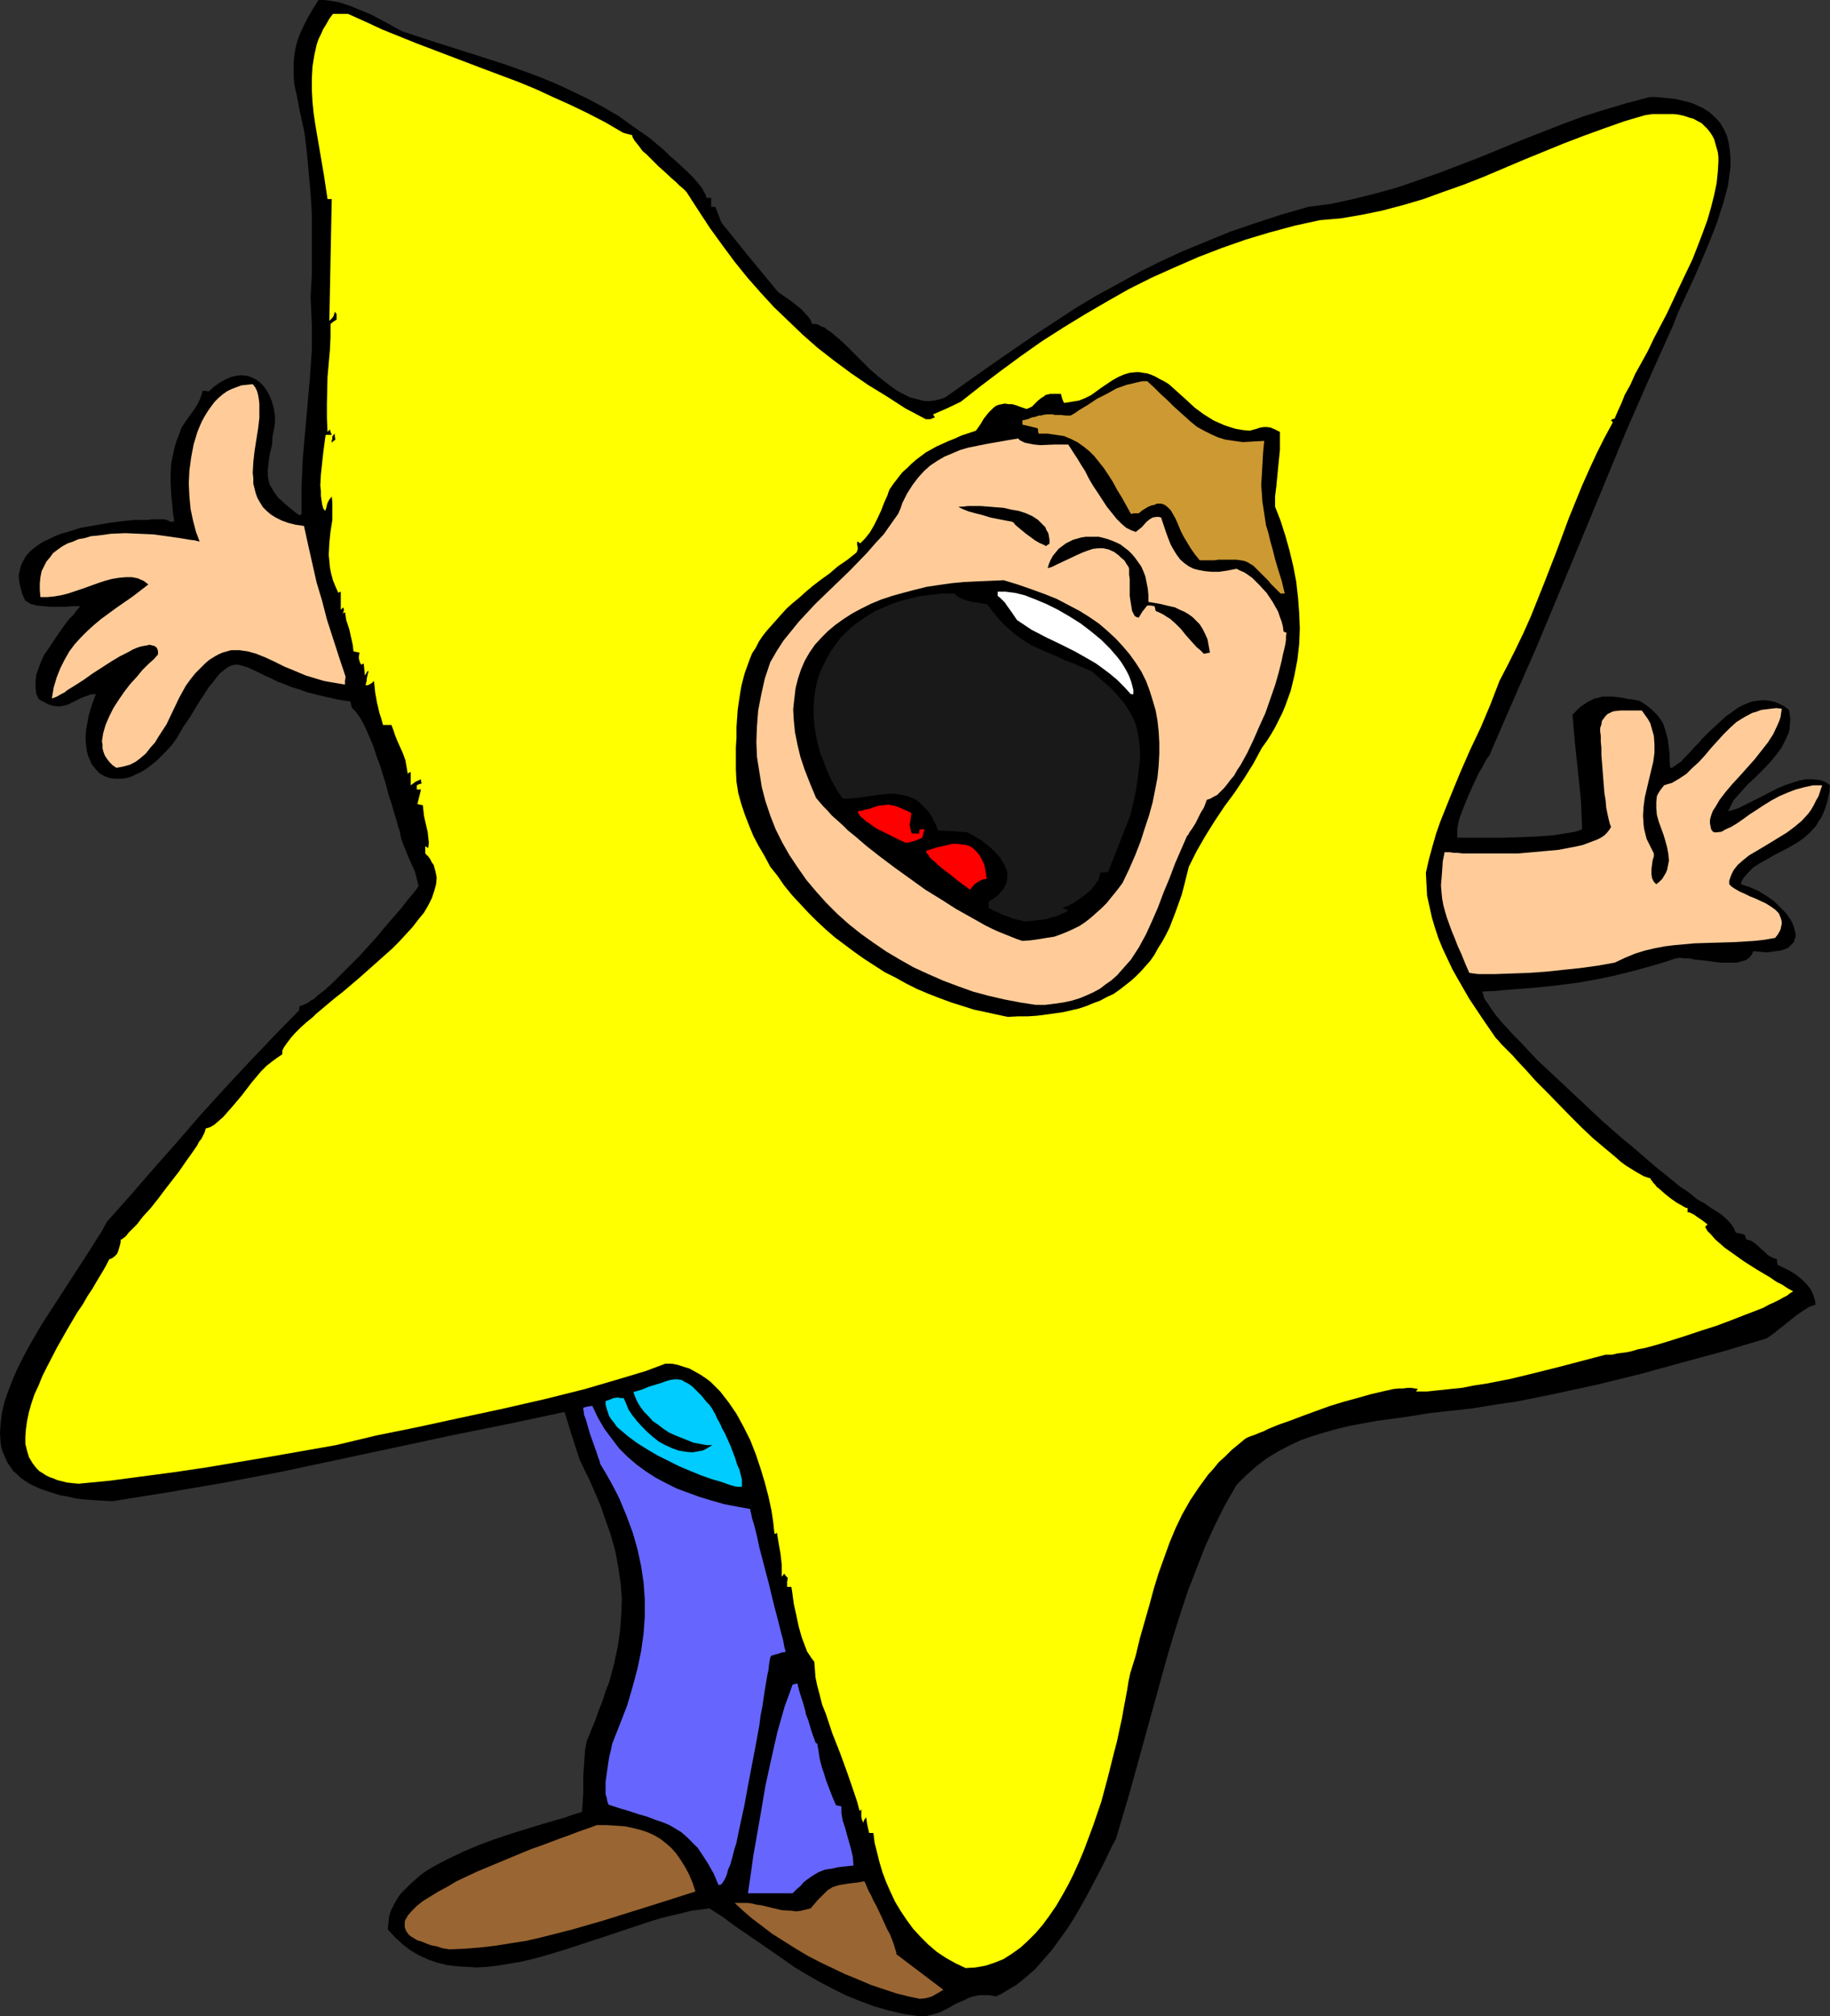 <?xml version="1.0" encoding="UTF-8" standalone="no"?>
<svg
   version="1.0"
   width="129.724mm"
   height="142.927mm"
   id="svg20"
   sodipodi:docname="Actor - Child 1.wmf"
   xmlns:inkscape="http://www.inkscape.org/namespaces/inkscape"
   xmlns:sodipodi="http://sodipodi.sourceforge.net/DTD/sodipodi-0.dtd"
   xmlns="http://www.w3.org/2000/svg"
   xmlns:svg="http://www.w3.org/2000/svg">
  <rect width="100%" height="100%" fill="#333333" stroke="none"/>
  <sodipodi:namedview
     id="namedview20"
     pagecolor="#ffffff"
     bordercolor="#000000"
     borderopacity="0.25"
     inkscape:showpageshadow="2"
     inkscape:pageopacity="0.0"
     inkscape:pagecheckerboard="0"
     inkscape:deskcolor="#d1d1d1"
     inkscape:document-units="mm" />
  <defs
     id="defs1">
    <pattern
       id="WMFhbasepattern"
       patternUnits="userSpaceOnUse"
       width="6"
       height="6"
       x="0"
       y="0" />
  </defs>
  <path
     style="fill:#000000;fill-opacity:1;fill-rule:evenodd;stroke:none"
     d="m 246.44,540.195 -4.363,-0.646 -4.202,-0.97 -3.878,-1.131 -3.878,-1.454 -3.555,-1.454 -3.555,-1.777 -3.394,-1.777 -3.394,-1.939 -3.232,-1.939 -3.232,-2.262 -6.302,-4.363 -6.626,-4.525 -3.232,-2.424 -3.555,-2.262 -2.424,0.323 -2.424,0.323 -2.586,0.646 -2.747,0.646 -2.586,0.646 -2.747,0.808 -5.818,1.939 -5.818,1.939 -11.797,3.878 -5.979,1.777 -3.07,0.808 -2.909,0.646 -2.909,0.485 -2.909,0.485 -2.747,0.323 -2.909,0.162 -2.586,-0.162 -2.747,-0.162 -2.586,-0.323 -2.586,-0.646 -2.424,-0.808 -2.424,-1.131 -2.262,-1.293 -2.101,-1.616 -2.101,-1.939 -1.939,-2.101 0.162,-1.777 0.162,-1.616 0.485,-1.616 0.808,-1.616 0.808,-1.454 0.97,-1.454 1.293,-1.293 1.293,-1.293 1.454,-1.293 1.454,-1.293 1.616,-1.131 1.939,-1.131 1.778,-0.97 1.939,-0.97 4.04,-1.939 4.202,-1.777 4.363,-1.616 4.363,-1.454 4.202,-1.293 4.202,-1.293 3.878,-1.131 1.778,-0.485 1.778,-0.646 1.454,-0.485 1.616,-0.485 0.162,-2.585 0.162,-2.424 v -2.424 -2.262 l 0.323,-4.525 0.162,-2.424 0.485,-2.424 1.131,-2.747 1.131,-2.747 0.97,-2.747 0.97,-2.424 0.808,-2.585 0.97,-2.424 1.293,-4.848 0.485,-2.262 0.485,-2.262 0.646,-4.363 0.323,-4.363 0.162,-4.201 -0.323,-4.201 -0.646,-4.363 -0.808,-4.363 -0.646,-2.262 -0.646,-2.262 -0.808,-2.262 -0.808,-2.262 -0.808,-2.424 -0.97,-2.424 -1.131,-2.585 -1.131,-2.585 -1.293,-2.585 -1.293,-2.747 -2.101,-6.464 -1.939,-6.302 -15.19,3.232 -15.19,3.07 -30.219,6.464 -15.19,3.232 -15.19,2.909 -15.029,2.585 -15.19,2.424 -2.747,-0.162 -2.586,-0.162 -2.424,-0.162 -2.262,-0.323 -2.101,-0.485 -1.939,-0.323 -1.939,-0.646 -1.616,-0.485 -1.778,-0.646 L 9.211,398.157 7.918,397.511 6.626,396.703 5.494,395.895 4.525,394.926 3.555,394.118 2.909,393.148 2.101,392.017 1.616,391.047 1.131,389.916 0.646,388.785 0.323,387.654 0.162,386.523 0,383.937 l 0.162,-2.585 0.323,-2.747 0.646,-2.747 0.97,-2.909 1.131,-2.909 1.293,-3.07 1.454,-2.909 1.616,-3.07 3.555,-6.14 3.878,-5.979 3.878,-5.979 1.778,-2.747 1.778,-2.747 1.778,-2.747 1.616,-2.585 1.454,-2.262 1.293,-2.424 6.464,-7.272 6.302,-7.272 6.302,-7.11 6.141,-7.11 6.464,-7.11 6.464,-6.948 6.626,-6.948 6.787,-6.948 v -0.485 l 0.162,-0.646 0.646,-0.162 0.646,-0.323 0.808,-0.323 0.808,-0.646 0.97,-0.485 0.808,-0.808 2.101,-1.616 2.101,-1.939 2.262,-2.262 2.424,-2.424 2.424,-2.424 4.686,-5.171 2.262,-2.747 2.101,-2.424 2.101,-2.424 1.778,-2.262 1.616,-1.939 0.646,-0.808 0.646,-0.97 -0.485,-1.939 -0.485,-1.939 -1.616,-3.555 -1.454,-3.555 -0.646,-1.777 -0.323,-1.777 -0.485,-1.454 -0.485,-1.777 -0.646,-2.101 -0.646,-2.262 -0.808,-2.424 -0.646,-2.585 -1.616,-5.171 -0.97,-2.585 -0.808,-2.585 -0.97,-2.262 -0.97,-2.262 -0.97,-1.939 -0.97,-1.616 -0.97,-1.293 -0.485,-0.485 -0.485,-0.485 -0.162,-0.808 -0.162,-0.808 -3.232,-0.485 -2.909,-0.646 -2.747,-0.646 -2.586,-0.646 -2.262,-0.808 -2.101,-0.646 -1.939,-0.808 -1.778,-0.646 -1.616,-0.808 -1.454,-0.646 -1.293,-0.646 -1.293,-0.646 -1.131,-0.485 -0.97,-0.485 -0.97,-0.323 -1.778,-0.485 h -0.808 l -0.808,0.162 -0.808,0.323 -0.808,0.485 -0.808,0.646 -0.808,0.646 -0.97,1.131 -0.808,1.131 -1.131,1.293 -1.131,1.777 -1.293,1.939 -1.293,2.101 -1.454,2.424 -1.778,2.585 -1.778,3.07 -1.293,1.777 -1.454,1.616 -1.454,1.454 -1.293,1.293 -1.454,1.131 -1.293,0.97 -1.293,0.808 -1.454,0.646 -1.293,0.646 -1.131,0.323 -1.293,0.162 h -1.131 -0.97 l -1.131,-0.162 -0.97,-0.323 -0.97,-0.485 -0.808,-0.485 -0.808,-0.808 -0.646,-0.808 -0.646,-0.808 -0.485,-1.131 -0.485,-1.131 -0.323,-1.293 -0.162,-1.293 -0.162,-1.454 v -1.454 l 0.162,-1.616 0.323,-1.777 0.323,-1.777 0.485,-1.777 0.646,-1.939 0.808,-2.101 h -1.131 l -0.97,0.323 -1.778,0.646 -1.616,0.808 -1.616,0.808 -0.808,0.323 -0.808,0.162 -0.808,0.162 h -0.97 l -1.131,-0.162 -0.97,-0.323 -1.293,-0.646 -1.454,-0.808 -0.323,-0.808 -0.323,-0.646 -0.162,-1.616 v -1.616 l 0.162,-1.777 0.646,-1.777 0.646,-1.777 0.808,-1.777 1.131,-1.616 2.262,-3.393 2.262,-3.232 1.131,-1.454 1.131,-1.131 0.97,-1.293 0.808,-0.97 h -1.939 l -1.939,0.162 h -4.04 l -1.939,-0.162 -1.778,-0.162 -1.778,-0.485 -0.646,-0.485 -0.646,-0.323 -0.808,-1.777 -0.485,-1.777 -0.323,-1.616 -0.162,-1.616 0.323,-1.454 0.323,-1.293 0.646,-1.293 0.646,-1.131 0.97,-1.131 1.131,-0.97 1.293,-0.97 1.293,-0.808 1.454,-0.646 1.616,-0.808 1.616,-0.646 1.778,-0.485 3.555,-1.131 3.717,-0.646 3.717,-0.646 3.717,-0.485 3.394,-0.323 h 1.616 1.616 l 1.293,-0.162 h 1.293 2.101 l 0.485,0.162 0.485,0.162 0.485,0.323 h 0.485 l 0.646,-0.162 -0.323,-1.939 -0.162,-1.777 -0.162,-1.616 -0.162,-1.616 -0.162,-3.07 v -2.909 l 0.162,-2.747 0.646,-2.909 0.323,-1.454 0.485,-1.616 0.646,-1.616 0.646,-1.777 1.616,-2.424 1.778,-2.424 0.808,-1.293 0.646,-1.293 0.485,-1.293 0.323,-1.131 h 0.808 l 0.808,0.162 1.454,-1.293 1.616,-1.131 1.454,-0.808 1.454,-0.646 1.454,-0.323 1.293,-0.162 1.454,0.162 1.131,0.323 1.293,0.646 0.97,0.646 1.131,1.131 0.808,1.131 0.808,1.454 0.646,1.616 0.485,1.777 0.323,2.101 v 1.454 l -0.162,1.454 -0.485,2.424 -0.162,2.424 -0.485,1.939 -0.323,1.777 -0.162,1.616 -0.162,1.454 v 1.293 l 0.162,1.131 0.323,1.293 0.646,1.131 0.808,1.293 0.97,1.293 0.808,0.646 0.646,0.646 0.97,0.808 0.97,0.808 0.97,0.808 1.131,0.808 h 0.323 l 0.323,-0.323 v -3.717 -3.555 l 0.323,-7.433 0.646,-7.433 0.646,-7.272 0.646,-7.272 0.485,-7.11 v -3.555 -3.555 l -0.162,-3.555 -0.162,-3.555 0.323,-5.656 v -5.656 -5.494 -5.656 l -0.323,-5.494 -0.485,-5.332 -0.485,-5.332 -0.646,-5.332 -0.323,-1.616 -0.323,-1.454 -0.646,-2.909 -0.485,-2.585 -0.485,-2.424 -0.485,-2.101 -0.162,-2.101 v -1.939 -1.939 l 0.162,-1.777 0.323,-1.939 0.485,-1.939 0.646,-1.777 0.97,-2.101 L 82.416,4.848 83.709,2.585 85.325,0 h 1.454 l 1.454,0.162 2.747,0.485 2.909,0.97 2.747,1.131 2.747,1.131 2.747,1.454 5.656,3.07 9.373,3.07 9.211,2.909 9.05,2.909 4.525,1.616 4.363,1.616 4.363,1.777 4.202,1.939 4.363,2.101 4.202,2.262 4.202,2.424 4.04,2.909 4.202,2.909 4.04,3.393 0.485,0.485 0.485,0.485 0.646,0.646 0.808,0.646 1.778,1.616 1.939,1.777 1.778,1.777 1.616,1.939 0.646,0.808 0.485,0.97 0.485,0.808 0.162,0.808 h 1.293 v 2.424 h 0.485 0.646 l 1.616,4.201 7.434,9.211 7.595,9.211 0.323,0.323 0.485,0.323 0.485,0.323 0.646,0.485 1.454,0.97 1.454,1.131 1.616,1.293 1.131,1.293 0.646,0.646 0.485,0.646 0.323,0.646 0.162,0.646 h 0.808 l 0.808,0.162 0.808,0.485 0.97,0.323 0.808,0.646 0.97,0.646 1.939,1.616 1.939,1.777 2.101,2.101 4.363,4.363 2.262,1.939 2.424,1.939 2.424,1.777 1.131,0.646 1.293,0.646 1.293,0.646 1.293,0.323 1.293,0.323 1.293,0.323 h 1.293 l 1.454,-0.162 1.293,-0.323 1.454,-0.485 6.141,-4.363 5.979,-4.201 5.818,-4.04 5.656,-3.878 5.656,-3.717 5.656,-3.717 5.656,-3.393 5.656,-3.07 5.818,-3.232 5.818,-2.909 5.979,-2.747 6.302,-2.585 6.302,-2.585 6.626,-2.262 6.949,-2.262 7.272,-2.101 6.141,-0.808 5.979,-1.293 5.818,-1.454 5.818,-1.616 5.656,-1.939 5.494,-1.939 10.989,-4.201 10.989,-4.525 11.15,-4.363 5.656,-2.101 5.656,-1.777 5.979,-1.777 6.141,-1.616 h 1.778 l 1.778,0.162 1.616,0.162 1.616,0.162 2.747,0.646 1.293,0.323 1.293,0.485 0.97,0.485 1.131,0.485 1.778,1.131 1.616,1.454 1.293,1.454 0.97,1.616 0.808,1.777 0.485,1.939 0.323,2.101 0.162,2.101 v 2.262 l -0.323,2.262 -0.323,2.585 -0.646,2.424 -0.646,2.424 -0.808,2.424 -0.808,2.585 -1.939,5.009 -2.101,5.009 -2.101,4.848 -2.101,4.525 -0.97,2.101 -0.97,2.101 -0.808,1.939 -0.646,1.777 -6.464,14.381 -6.302,14.382 -11.958,28.925 -12.12,29.086 -6.302,14.382 -6.302,14.543 -0.646,0.808 -0.646,1.131 -0.646,1.293 -0.808,1.293 -1.454,3.07 -1.454,3.232 -1.293,3.232 -0.646,1.616 -0.485,1.454 -0.323,1.454 -0.162,1.293 v 1.131 0.97 h 1.778 10.342 l 4.525,-0.162 4.525,-0.162 4.525,-0.323 1.939,-0.323 2.101,-0.323 1.939,-0.323 1.778,-0.646 -0.162,-3.878 -0.162,-3.878 -0.808,-7.918 -0.808,-7.595 -0.323,-3.717 -0.323,-3.717 1.131,-1.131 0.97,-0.97 0.97,-0.646 0.97,-0.646 0.97,-0.485 0.97,-0.485 0.97,-0.162 0.97,-0.323 h 0.97 0.97 1.131 l 1.131,0.162 1.293,0.162 1.454,0.323 1.454,0.162 1.616,0.323 1.293,0.808 1.131,0.808 0.97,0.808 0.808,0.808 0.808,0.808 0.646,0.97 0.646,0.97 0.323,0.97 0.323,0.97 0.323,1.131 0.323,1.293 0.162,1.293 0.162,1.293 0.162,1.616 v 1.616 l 0.162,1.777 h 0.485 l 0.485,-0.323 0.485,-0.323 0.646,-0.485 0.808,-0.485 0.646,-0.808 1.616,-1.616 1.616,-1.777 0.97,-0.97 0.808,-0.97 2.101,-2.101 2.101,-1.939 2.101,-1.939 2.262,-1.616 1.131,-0.808 1.293,-0.646 1.131,-0.485 1.293,-0.485 1.131,-0.162 1.293,-0.162 h 1.131 l 1.293,0.162 1.293,0.323 1.131,0.485 1.293,0.646 1.293,0.97 0.162,1.131 0.162,0.97 v 1.131 l -0.162,0.97 v 0.97 l -0.323,1.131 -0.808,1.777 -0.97,1.939 -1.293,1.777 -1.454,1.777 -1.454,1.616 -3.232,3.232 -1.616,1.454 -1.454,1.616 -1.293,1.454 -1.131,1.293 -0.808,1.616 -0.646,1.293 1.293,-0.323 1.454,-0.485 1.616,-0.808 1.616,-0.808 3.555,-1.777 3.717,-1.939 1.939,-0.808 1.939,-0.646 1.939,-0.646 1.778,-0.323 h 1.778 l 1.616,0.162 0.808,0.162 0.808,0.323 0.808,0.485 0.646,0.485 -0.162,1.616 -0.323,1.616 -0.323,1.454 -0.485,1.454 -0.485,1.293 -0.646,1.293 -0.646,0.97 -0.646,1.131 -1.616,1.777 -1.778,1.616 -1.939,1.293 -1.939,1.131 -4.04,2.101 -1.939,1.131 -1.778,0.97 -1.778,1.131 -1.293,1.293 -1.293,1.454 -0.485,0.808 -0.323,0.97 2.424,0.808 2.262,0.97 2.101,1.293 2.101,1.454 1.616,1.616 1.616,1.616 1.131,1.616 0.485,0.808 0.323,0.808 0.323,0.97 0.162,0.646 0.162,0.808 v 0.646 l -0.323,0.808 -0.162,0.646 -0.485,0.485 -0.485,0.485 -0.646,0.646 -0.97,0.323 -0.97,0.323 -1.131,0.162 -1.293,0.162 -1.454,0.162 -1.616,-0.162 -1.778,-0.162 -0.485,0.97 -0.646,0.808 -0.97,0.646 -1.131,0.323 -1.293,0.323 h -1.454 -1.454 -1.616 l -3.394,-0.485 -3.232,-0.323 -1.454,-0.323 h -1.293 l -1.293,-0.162 -1.131,0.162 -3.394,1.131 -3.394,0.97 -3.394,0.97 -3.232,0.808 -3.232,0.808 -3.07,0.646 -6.141,1.131 -6.302,0.808 -6.302,0.646 -6.464,0.485 -3.394,0.323 -3.394,0.162 v 0.323 l 0.162,0.485 0.323,1.131 0.808,1.131 0.97,1.454 1.131,1.616 1.454,1.777 1.616,1.777 1.778,1.939 2.101,2.101 2.101,2.262 2.101,2.262 2.424,2.262 5.01,4.686 5.171,4.848 5.171,4.848 5.171,4.525 2.586,2.101 2.424,2.101 2.424,2.101 2.101,1.777 2.262,1.777 1.939,1.616 1.778,1.454 1.778,1.131 1.454,1.131 1.131,0.97 1.131,0.646 0.646,0.323 0.97,0.646 1.131,0.808 1.293,0.808 1.293,0.808 1.293,1.131 1.131,1.131 0.97,1.293 0.323,0.808 0.323,0.646 1.131,0.162 1.131,0.323 0.323,0.646 0.162,0.646 0.646,0.162 0.646,0.162 0.97,0.646 0.97,0.808 0.808,0.808 0.97,0.808 0.808,0.808 1.131,0.646 1.293,0.485 v 0.646 l 0.162,0.808 3.232,1.616 1.616,0.97 1.616,1.293 1.293,1.293 0.646,0.808 0.485,0.646 0.485,0.97 0.323,0.808 0.323,1.131 0.162,1.131 -1.778,0.646 -1.778,1.131 -1.616,1.131 -3.232,2.585 -1.454,1.131 -1.616,1.293 -1.616,1.131 -11.312,3.393 -11.312,3.07 -11.15,3.07 -11.15,2.747 -11.15,2.424 -5.494,1.131 -5.656,1.131 -5.656,0.808 -5.818,0.97 -5.818,0.646 -5.818,0.646 -7.11,1.131 -7.272,0.97 -6.949,1.293 -3.394,0.808 -3.394,0.97 -3.232,0.97 -3.232,1.131 -3.07,1.454 -3.07,1.616 -2.909,1.777 -2.747,2.101 -2.747,2.424 -2.586,2.585 -3.07,5.332 -2.747,5.494 -2.586,5.656 -2.262,5.817 -2.262,5.817 -1.939,5.817 -1.939,6.14 -1.778,5.979 -3.394,12.281 -3.394,12.281 -3.394,12.281 -1.778,5.979 -1.778,5.979 -1.454,2.747 -1.293,2.747 -1.454,2.909 -1.616,3.07 -1.616,3.07 -1.778,3.232 -1.778,3.07 -1.939,3.07 -2.101,2.909 -2.101,2.909 -2.262,2.585 -2.262,2.585 -2.424,2.101 -2.586,2.101 -2.747,1.616 -1.293,0.808 -1.454,0.646 -1.616,-0.323 h -1.454 -1.454 l -1.454,0.323 -1.131,0.323 -1.293,0.646 -2.262,0.97 -1.131,0.646 -1.131,0.646 -2.262,1.131 -1.131,0.323 -1.293,0.323 -1.293,0.323 z"
     id="path1" />
  <path
     style="fill:#996532;fill-opacity:1;fill-rule:evenodd;stroke:none"
     d="m 246.44,535.509 -3.07,-0.646 -3.232,-0.808 -3.394,-1.131 -3.394,-1.131 -3.394,-1.454 -3.555,-1.454 -3.394,-1.616 -3.394,-1.616 -3.394,-1.777 -3.232,-1.939 -3.07,-1.939 -3.07,-1.939 -2.747,-2.101 -2.586,-1.939 -2.424,-2.101 -2.262,-2.101 h 1.131 1.131 1.131 l 1.293,0.162 1.293,0.323 1.293,0.162 2.586,0.646 2.747,0.646 2.586,0.162 1.293,0.162 1.293,-0.162 1.293,-0.323 1.293,-0.323 0.97,-1.131 0.808,-0.97 0.97,-0.97 0.646,-0.646 0.646,-0.646 0.485,-0.485 1.293,-0.808 1.454,-0.485 0.808,-0.162 0.97,-0.162 0.97,-0.162 1.293,-0.162 1.454,-0.162 1.616,-0.323 0.323,0.646 0.323,0.808 0.485,1.131 0.646,1.131 0.646,1.454 0.808,1.454 1.454,3.07 1.454,3.232 0.808,1.454 0.485,1.293 0.485,1.293 0.323,1.131 0.323,0.97 v 0.485 l 12.605,9.534 -1.616,0.97 -1.454,0.808 -1.616,0.485 z"
     id="path2" />
  <path
     style="fill:#ffff00;fill-opacity:1;fill-rule:evenodd;stroke:none"
     d="m 258.721,527.268 -2.747,-1.293 -2.586,-1.454 -2.424,-1.616 -2.262,-1.939 -2.101,-2.101 -1.939,-2.101 -1.778,-2.424 -1.616,-2.424 -1.454,-2.424 -1.293,-2.747 -1.131,-2.585 -0.97,-2.585 -0.808,-2.747 -0.646,-2.585 -0.646,-2.585 -0.323,-2.585 h -1.131 l -0.485,-2.101 -0.323,-2.101 -0.485,0.646 -0.323,0.808 -0.162,-0.485 -0.162,-0.323 -0.162,-0.808 v -0.808 -0.485 -0.646 l -0.323,0.323 h -0.162 l -0.646,-2.424 -0.808,-2.424 -1.778,-5.171 -1.939,-5.332 -2.101,-5.332 -1.778,-5.332 -0.97,-2.424 -0.646,-2.585 -0.646,-2.424 -0.485,-2.262 -0.162,-2.262 -0.162,-1.939 -0.646,-0.808 -0.646,-0.97 -0.646,-0.97 -0.485,-1.293 -0.485,-1.293 -0.485,-1.293 -0.808,-2.909 -0.646,-3.07 -0.646,-2.909 -0.323,-2.424 -0.162,-1.131 -0.162,-0.97 h -1.131 v -1.293 l 0.162,-1.131 -0.485,-0.485 -0.485,-0.646 -0.323,0.485 -0.323,0.323 v -1.616 -1.616 l -0.323,-2.909 -0.485,-2.747 -0.485,-2.909 -0.323,0.323 h -0.323 l -0.162,-1.454 -0.162,-1.616 -0.485,-3.232 -0.808,-3.717 -0.97,-3.717 -1.131,-3.717 -1.293,-3.878 -1.454,-3.717 -1.778,-3.555 -1.939,-3.555 -2.101,-3.07 -1.131,-1.454 -1.131,-1.454 -1.293,-1.293 -1.293,-1.293 -1.293,-0.97 -1.454,-0.97 -1.454,-0.808 -1.454,-0.808 -1.616,-0.485 -1.454,-0.485 -1.616,-0.323 h -1.778 l -5.171,1.939 -5.333,1.616 -5.494,1.616 -5.494,1.616 -10.989,2.747 -11.312,2.585 -11.312,2.424 -11.15,2.424 -11.15,2.262 -10.827,2.585 -17.453,3.07 -17.291,2.909 -8.726,1.293 -8.565,1.131 -8.565,1.131 -8.403,0.808 -1.616,-0.162 -1.454,-0.162 -1.293,-0.323 -1.293,-0.323 -1.131,-0.485 -0.97,-0.323 -0.97,-0.485 -0.97,-0.646 -0.808,-0.485 -0.646,-0.646 -0.646,-0.808 -0.485,-0.646 -0.97,-1.616 -0.485,-1.616 -0.485,-1.939 v -1.939 l 0.162,-2.101 0.323,-2.262 0.485,-2.262 0.646,-2.262 0.808,-2.424 1.131,-2.424 0.97,-2.424 1.293,-2.585 2.586,-5.009 2.747,-4.848 2.747,-4.686 1.454,-2.101 1.293,-2.262 1.293,-1.939 1.131,-1.939 0.97,-1.616 0.97,-1.616 0.808,-1.454 0.646,-1.293 0.808,-0.323 0.646,-0.485 0.646,-0.646 0.323,-0.808 0.485,-1.616 0.162,-0.808 v -0.646 h 0.323 l 0.323,-0.323 0.485,-0.323 0.485,-0.485 0.485,-0.646 0.646,-0.646 0.808,-0.808 0.808,-0.808 1.616,-2.101 1.939,-2.101 1.939,-2.424 1.939,-2.585 3.878,-5.009 1.778,-2.585 1.616,-2.262 1.454,-2.101 0.485,-0.97 0.646,-0.808 0.485,-0.97 0.323,-0.646 0.162,-0.485 0.162,-0.646 1.131,-0.323 1.131,-0.646 1.131,-0.97 1.293,-1.131 1.131,-1.293 1.293,-1.454 2.586,-3.07 2.586,-3.393 2.586,-3.07 1.454,-1.454 1.454,-1.131 1.293,-0.97 1.454,-0.97 v -0.97 l 0.485,-0.97 0.808,-1.131 0.97,-1.293 1.131,-1.293 1.454,-1.454 1.616,-1.454 1.778,-1.454 0.808,-0.808 0.97,-0.808 2.101,-1.777 1.939,-1.616 2.262,-1.777 4.363,-3.717 4.363,-3.878 4.363,-3.878 1.939,-1.939 1.778,-1.939 1.778,-1.939 1.616,-2.101 1.454,-1.777 1.131,-1.939 0.97,-1.939 0.646,-1.939 0.485,-1.777 0.162,-1.777 -0.323,-1.616 -0.485,-1.777 -0.485,-0.646 -0.485,-0.97 -0.485,-0.646 -0.808,-0.808 v -1.939 l 0.808,0.485 0.162,-1.454 -0.162,-1.454 -0.162,-1.454 -0.646,-2.747 -0.323,-1.454 -0.162,-1.454 -0.162,-1.454 -0.808,-0.162 -0.646,-0.162 0.485,-1.939 0.485,-1.939 h -1.131 v -1.131 l 0.646,-0.323 0.646,-0.162 -0.162,-0.646 v -0.485 l -1.454,0.646 -1.293,0.97 V 206.835 l -0.485,0.162 -0.323,0.323 -0.323,-1.939 -0.323,-1.777 -0.646,-1.777 -1.454,-3.232 -0.646,-1.616 -0.485,-1.454 -0.485,-1.293 h -2.262 l -0.485,-1.777 -0.485,-1.454 -0.323,-1.454 -0.323,-1.293 -0.485,-2.747 -0.162,-1.616 -0.162,-1.454 -0.485,0.485 -0.485,0.323 -0.646,0.323 h -0.646 l 0.323,-1.293 v -0.485 l 0.162,-0.646 0.162,-0.808 0.162,-0.323 -0.162,-0.323 -0.323,0.485 -0.485,0.808 -0.162,-1.616 -0.162,-1.616 -0.323,0.162 -0.323,0.162 -0.323,-0.485 -0.162,-0.485 -0.162,-0.646 v -0.646 l 0.162,-0.97 -1.616,-0.323 -0.162,-1.616 -0.323,-1.454 -0.646,-2.909 -0.808,-2.424 -0.162,-1.131 -0.162,-0.97 -0.646,0.323 0.162,-0.323 0.162,-0.323 v -0.485 l -0.162,-0.485 -0.323,0.323 -0.323,0.323 v -2.424 -2.424 l -0.485,0.162 -0.162,0.162 -0.808,-1.777 -0.646,-1.616 -0.485,-1.777 -0.323,-1.616 -0.162,-1.777 -0.162,-1.616 0.162,-3.232 0.323,-3.07 0.485,-3.07 v -3.232 -1.454 l -0.162,-1.616 -0.323,0.485 -0.323,0.323 -0.323,0.646 -0.162,0.323 -0.162,0.485 -0.162,0.808 -0.323,0.808 -0.485,-0.646 -0.323,-1.131 -0.162,-1.131 -0.162,-1.131 v -1.293 l -0.162,-1.454 0.162,-2.909 0.323,-3.07 0.323,-2.909 0.162,-1.293 0.162,-1.131 0.162,-1.293 0.162,-0.97 h 1.616 l -0.323,-0.808 -0.162,-0.646 -0.323,0.323 -0.323,0.323 -0.162,-3.717 v -3.717 l 0.162,-7.272 0.323,-3.717 0.323,-3.555 0.162,-3.555 v -3.393 l 0.808,-0.646 0.808,-0.485 v -1.293 -0.162 l -0.162,-0.323 -0.323,-0.323 -0.162,0.646 -0.162,0.485 -0.323,0.485 -0.323,0.323 -0.485,0.485 0.323,-16.321 0.323,-16.321 h -1.131 l -0.485,-3.232 -0.485,-3.232 -1.131,-6.625 -1.131,-6.625 -0.485,-3.232 -0.323,-3.232 -0.162,-3.07 v -3.07 l 0.162,-3.07 0.485,-3.07 0.646,-2.909 0.485,-1.454 0.646,-1.293 0.646,-1.454 0.808,-1.293 0.808,-1.454 0.97,-1.293 h 4.04 l 4.686,2.101 4.525,2.101 9.211,3.717 18.261,6.948 9.05,3.393 4.686,1.939 4.525,2.101 4.686,2.101 4.686,2.262 4.686,2.424 4.686,2.747 1.131,0.323 1.293,0.323 0.162,0.646 0.485,0.808 0.646,0.808 0.646,0.808 0.808,1.131 1.131,0.97 2.101,2.101 1.131,1.131 1.293,1.131 2.262,2.101 1.131,0.97 0.97,0.97 0.97,0.808 0.808,0.808 3.232,5.009 3.07,4.686 3.394,4.686 3.232,4.363 3.394,4.201 3.555,4.04 3.555,3.878 3.878,3.717 3.878,3.717 4.04,3.555 4.363,3.393 4.363,3.232 4.686,3.232 5.01,3.07 5.01,3.232 5.494,2.909 h 0.646 0.485 l 0.485,-0.162 0.323,-0.162 0.485,-0.162 -0.485,-0.808 3.717,-1.616 3.717,-1.777 5.333,-4.201 5.333,-4.04 5.494,-4.04 5.494,-3.878 5.818,-3.717 5.818,-3.555 5.818,-3.393 5.979,-3.393 6.141,-3.07 6.141,-2.747 6.302,-2.747 6.302,-2.424 6.464,-2.262 6.464,-1.939 6.626,-1.777 6.626,-1.454 5.656,-0.485 5.656,-0.97 5.494,-1.131 5.494,-1.454 5.494,-1.616 5.333,-1.939 5.494,-1.939 5.333,-2.101 10.666,-4.525 10.666,-4.363 5.494,-2.101 5.333,-1.939 5.494,-1.939 5.494,-1.616 2.101,-0.323 h 1.939 1.778 1.778 l 1.454,0.162 1.454,0.323 1.454,0.485 1.131,0.323 1.131,0.646 0.97,0.485 0.808,0.808 0.808,0.808 0.646,0.808 0.646,0.97 0.485,0.97 0.323,1.131 0.323,1.131 0.323,1.131 0.162,1.293 v 1.293 l -0.162,2.747 -0.323,3.07 -0.646,3.07 -0.808,3.232 -0.97,3.393 -1.293,3.555 -1.293,3.393 -1.454,3.717 -3.394,7.11 -3.394,7.272 -3.555,6.787 -1.616,3.393 -1.778,3.232 -1.616,2.909 -1.293,2.909 -1.454,2.585 -0.97,2.424 -0.97,2.101 -0.808,1.939 -0.646,0.162 -0.323,0.323 0.162,0.162 0.323,0.323 -2.262,4.201 -2.101,4.201 -1.939,4.201 -1.939,4.363 -3.555,8.726 -3.232,8.726 -3.394,8.726 -3.555,8.887 -1.939,4.363 -2.101,4.363 -2.101,4.201 -2.262,4.363 -2.424,6.302 -2.586,6.14 -2.909,6.14 -2.747,6.302 -2.586,6.302 -2.586,6.464 -1.131,3.232 -0.97,3.393 -0.97,3.555 -0.808,3.555 0.162,3.07 0.162,3.07 0.646,2.909 0.646,2.909 0.808,2.747 0.97,2.909 1.131,2.747 1.293,2.747 1.293,2.747 1.454,2.585 3.07,5.332 3.555,5.332 3.555,5.171 0.646,0.646 0.808,0.97 0.97,0.97 0.97,0.97 1.131,1.131 1.131,1.293 2.424,2.585 2.747,3.07 2.909,2.909 6.141,6.302 3.07,3.07 3.07,2.909 3.07,2.585 2.909,2.424 1.454,1.293 1.293,0.97 1.293,0.808 1.293,0.808 1.131,0.646 1.131,0.646 0.97,0.323 0.97,0.323 v 0.323 l 0.323,0.323 0.323,0.485 0.485,0.485 0.485,0.646 0.646,0.485 1.454,1.293 1.616,1.293 1.616,1.131 1.454,0.808 0.808,0.485 0.646,0.162 v 1.131 h 0.485 l 0.646,0.323 0.646,0.323 0.646,0.485 1.454,0.97 1.454,1.131 -0.323,0.323 -0.323,0.323 0.646,1.131 0.97,0.97 1.131,1.293 1.293,1.131 1.293,1.131 1.616,1.131 3.394,2.424 3.555,2.262 3.555,2.101 1.616,1.131 1.616,0.808 1.454,0.97 1.454,0.808 -0.808,0.485 -0.808,0.646 -0.97,0.485 -1.131,0.646 -1.293,0.646 -1.454,0.646 -1.454,0.808 -1.616,0.646 -3.394,1.293 -3.717,1.454 -3.878,1.454 -4.04,1.293 -3.878,1.293 -4.04,1.293 -3.717,1.131 -3.555,0.97 -1.778,0.323 -1.616,0.485 -1.454,0.323 -1.293,0.162 -1.293,0.162 -1.293,0.323 h -0.97 -0.808 l -3.07,0.808 -3.07,0.808 -6.141,1.616 -6.464,1.616 -6.626,1.616 -6.626,1.293 -3.232,0.485 -3.232,0.646 -3.232,0.323 -3.07,0.323 -3.07,0.323 h -2.909 l 0.162,-0.323 0.323,-0.323 -0.808,-0.162 -0.97,-0.162 h -0.97 l -1.293,0.162 h -1.131 l -1.454,0.162 -1.454,0.323 -1.454,0.323 -3.394,0.808 -3.394,0.97 -3.555,0.97 -3.717,1.131 -7.11,2.585 -3.394,1.293 -3.232,1.131 -2.747,1.131 -1.293,0.646 -1.293,0.485 -1.131,0.485 -0.97,0.323 -0.808,0.323 -0.646,0.323 -1.939,1.616 -1.778,1.454 -1.778,1.777 -1.616,1.454 -1.454,1.777 -1.454,1.616 -2.586,3.555 -2.262,3.393 -2.101,3.717 -1.778,3.717 -1.616,3.878 -1.454,4.04 -1.454,4.04 -1.293,4.201 -1.131,4.201 -1.293,4.525 -1.293,4.525 -1.131,4.686 -1.454,4.686 -0.485,2.262 -0.323,2.101 -0.485,2.585 -0.485,2.585 -0.485,2.747 -0.646,2.909 -0.646,3.07 -0.808,3.07 -1.616,6.464 -1.778,6.625 -2.262,6.625 -2.424,6.464 -1.293,3.07 -1.454,3.232 -1.454,2.909 -1.616,2.909 -1.616,2.747 -1.778,2.585 -1.778,2.424 -1.939,2.262 -2.101,2.101 -1.939,1.777 -2.262,1.616 -2.262,1.454 -2.424,0.97 -2.424,0.808 -2.747,0.485 z"
     id="path3" />
  <path
     style="fill:#996532;fill-opacity:1;fill-rule:evenodd;stroke:none"
     d="m 120.392,522.258 -1.939,-0.323 -1.454,-0.485 -1.616,-0.323 -1.293,-0.485 -1.131,-0.485 -1.131,-0.323 -0.808,-0.485 -0.808,-0.485 -0.646,-0.485 -0.485,-0.646 -0.323,-0.485 -0.162,-0.485 -0.162,-0.485 v -0.646 -0.646 l 0.162,-0.646 0.323,-0.485 0.323,-0.646 1.131,-1.293 1.293,-1.293 1.616,-1.293 2.101,-1.293 2.101,-1.293 2.424,-1.293 2.424,-1.454 2.747,-1.293 2.747,-1.293 5.818,-2.424 5.818,-2.424 2.747,-1.131 2.747,-0.97 2.586,-0.97 2.586,-0.97 2.262,-0.808 2.101,-0.808 1.778,-0.646 1.454,-0.485 1.293,-0.485 0.485,-0.162 0.323,-0.162 h 2.747 l 2.586,0.162 2.262,0.162 2.262,0.485 1.939,0.485 1.939,0.646 1.778,0.808 1.616,0.97 1.454,1.131 1.454,1.293 1.293,1.454 1.131,1.616 1.131,1.777 1.131,2.101 0.97,2.262 0.808,2.424 -4.04,1.293 -4.04,1.293 -8.242,2.585 -8.242,2.585 -8.403,2.424 -8.242,2.101 -4.202,0.97 -4.202,0.646 -4.04,0.646 -4.202,0.485 -4.04,0.323 z"
     id="path4" />
  <path
     style="fill:#6666ff;fill-opacity:1;fill-rule:evenodd;stroke:none"
     d="m 209.757,507.231 h -9.373 l 0.485,-3.232 0.485,-3.393 0.485,-3.555 0.646,-3.555 1.293,-7.433 1.293,-7.595 1.616,-7.433 0.808,-3.555 0.808,-3.555 0.97,-3.393 0.97,-3.393 1.131,-3.07 0.97,-2.747 0.646,-0.162 0.646,-0.162 0.485,1.939 0.485,1.616 0.485,1.454 0.323,1.131 0.323,1.131 0.162,0.97 0.646,1.616 0.808,2.747 0.485,1.454 0.323,0.808 0.323,0.97 0.162,0.162 0.323,0.162 0.323,1.939 0.323,2.101 0.485,1.939 0.646,1.939 0.646,2.101 0.808,2.101 0.808,2.101 0.97,2.262 0.808,0.162 0.646,0.162 v 1.777 l 0.323,1.939 0.646,1.939 0.485,1.777 1.131,4.04 0.485,2.101 0.162,2.262 -1.616,0.162 -1.454,0.162 -1.293,0.162 -1.293,0.323 -1.131,0.162 -0.97,0.162 -1.616,0.646 -1.616,0.97 -1.616,1.131 -0.808,0.646 -0.808,0.97 -0.97,0.808 -1.131,1.131 z"
     id="path5" />
  <path
     style="fill:#6666ff;fill-opacity:1;fill-rule:evenodd;stroke:none"
     d="m 192.465,504.968 -0.646,-1.616 -0.646,-1.454 -1.454,-2.585 -1.454,-2.262 -1.293,-1.939 -1.454,-1.454 -1.454,-1.454 -1.454,-1.293 -1.616,-0.97 -1.616,-0.97 -1.939,-0.808 -1.939,-0.646 -2.101,-0.808 -2.262,-0.646 -2.424,-0.808 -2.747,-0.808 -2.909,-0.97 -0.323,-0.808 -0.162,-0.97 -0.323,-0.97 v -1.131 -2.262 l 0.323,-2.262 0.323,-2.262 0.323,-2.101 0.485,-1.939 0.162,-0.808 0.162,-0.808 2.101,-5.332 1.939,-5.009 1.454,-5.009 1.293,-4.848 0.97,-4.686 0.646,-4.686 0.323,-4.525 v -4.525 l -0.323,-4.525 -0.646,-4.363 -0.97,-4.525 -1.293,-4.525 -1.616,-4.363 -1.939,-4.686 -1.131,-2.262 -1.293,-2.424 -1.293,-2.262 -1.454,-2.424 -0.162,-0.808 -0.323,-0.808 -0.646,-1.939 -1.616,-4.525 -0.646,-2.262 -0.323,-1.131 -0.323,-0.97 -0.323,-0.808 v -0.646 l -0.162,-0.646 v -0.485 l 1.131,-0.323 1.293,-0.162 1.454,3.07 1.778,3.07 1.939,2.585 1.939,2.585 2.262,2.262 2.424,2.101 2.424,1.777 2.747,1.777 2.747,1.454 2.909,1.454 3.07,1.131 3.07,1.131 3.232,0.97 3.394,0.97 3.394,0.646 3.555,0.646 v 0.485 l 0.162,0.485 0.162,0.808 0.162,0.808 0.323,0.97 0.323,1.131 0.323,1.293 0.323,1.293 0.646,3.07 0.808,3.07 1.778,6.787 0.808,3.393 0.808,3.232 0.808,3.07 0.323,1.293 0.323,1.293 0.323,1.293 0.323,1.131 0.162,0.808 0.162,0.97 0.162,0.646 0.162,0.485 v 0.323 0.162 l -1.131,0.162 -0.808,0.323 -0.646,0.162 -0.485,0.162 -0.646,0.162 -0.323,0.485 -0.162,0.808 -0.162,1.131 -0.162,1.454 -0.323,1.454 -0.162,0.97 -0.162,0.97 -0.323,1.939 -0.323,2.101 -0.323,2.262 -0.485,2.424 -0.323,2.585 -0.97,5.332 -2.101,10.988 -0.97,5.332 -1.131,5.171 -0.485,2.262 -0.485,2.424 -0.646,2.101 -0.485,1.939 -0.485,1.777 -0.646,1.454 -0.323,1.293 -0.485,1.131 -0.485,0.808 -0.485,0.646 -0.323,0.162 z"
     id="path6" />
  <path
     style="fill:#00ccff;fill-opacity:1;fill-rule:evenodd;stroke:none"
     d="m 197.475,398.319 -0.808,-0.162 -1.131,-0.323 -2.262,-0.808 -2.747,-0.808 -2.747,-0.97 -2.747,-1.131 -3.07,-1.293 -2.909,-1.454 -2.909,-1.454 -2.747,-1.616 -2.586,-1.616 -2.424,-1.777 -2.101,-1.777 -0.97,-0.808 -0.646,-0.97 -0.808,-0.97 -0.646,-0.97 -0.323,-0.97 -0.323,-0.97 -0.323,-1.131 v -0.97 l 0.97,-0.323 1.131,-0.485 1.131,-0.162 0.808,0.162 h 0.808 l 0.646,1.454 0.646,1.616 0.97,1.454 1.293,1.616 1.293,1.454 1.454,1.454 1.454,1.293 1.616,1.293 1.778,0.97 1.778,0.808 1.778,0.646 1.939,0.323 1.778,0.162 1.778,-0.323 0.97,-0.162 0.97,-0.485 0.808,-0.485 0.808,-0.485 h -1.616 l -1.616,-0.323 -1.778,-0.323 -1.616,-0.646 -1.616,-0.646 -1.616,-0.646 -1.778,-0.808 -1.454,-0.97 -1.454,-1.131 -1.454,-0.97 -1.131,-1.293 -1.131,-1.131 -0.97,-1.293 -0.808,-1.293 -0.646,-1.454 -0.485,-1.293 2.262,-0.646 1.939,-0.808 1.616,-0.485 1.616,-0.485 1.293,-0.485 1.131,-0.323 1.131,-0.162 h 0.97 l 0.97,0.162 0.808,0.485 0.97,0.485 1.131,0.808 1.131,1.131 1.293,1.293 1.293,1.616 0.808,0.808 0.808,1.131 0.323,0.646 0.485,0.808 0.485,1.131 0.646,1.131 0.323,0.646 0.323,0.808 0.808,1.454 1.454,3.232 1.293,3.393 0.485,1.616 0.646,1.454 0.323,1.293 0.323,1.293 v 1.131 0.808 z"
     id="path7" />
  <path
     style="fill:#000000;fill-opacity:1;fill-rule:evenodd;stroke:none"
     d="m 270.033,272.44 -3.07,-0.646 -2.909,-0.646 -3.07,-0.646 -3.07,-0.97 -3.07,-0.97 -3.07,-1.131 -2.909,-1.131 -3.07,-1.293 -2.909,-1.454 -2.909,-1.616 -2.909,-1.454 -2.747,-1.777 -2.747,-1.777 -2.747,-1.939 -2.586,-1.939 -2.586,-1.939 -2.424,-2.101 -2.424,-2.262 -2.262,-2.262 -2.262,-2.424 -2.101,-2.262 -2.101,-2.585 -1.778,-2.585 -1.939,-2.424 -1.454,-2.747 -1.616,-2.747 -1.454,-2.747 -1.131,-2.747 -1.131,-2.909 -0.97,-2.909 -0.808,-2.909 -0.485,-3.07 -0.162,-3.232 v -3.07 -2.909 l 0.162,-2.585 v -2.747 l 0.162,-2.424 0.162,-2.262 0.323,-2.262 0.323,-2.101 0.323,-1.939 0.485,-1.939 0.485,-1.777 0.646,-1.777 0.646,-1.777 0.646,-1.616 0.97,-1.454 0.808,-1.616 0.97,-1.454 1.131,-1.454 1.293,-1.454 1.293,-1.454 1.293,-1.454 1.454,-1.616 1.616,-1.454 1.778,-1.454 1.778,-1.616 1.939,-1.616 2.101,-1.616 2.262,-1.616 2.262,-1.939 2.586,-1.777 2.424,-1.939 0.323,-0.808 v -0.646 l -0.162,-0.646 v -0.808 l 0.485,0.162 0.323,0.323 0.646,-0.646 0.646,-0.646 1.293,-1.616 1.131,-1.939 0.97,-1.939 0.97,-2.101 0.808,-2.101 0.808,-1.777 0.323,-0.97 0.323,-0.808 1.131,-1.616 1.131,-1.454 1.131,-1.454 1.293,-1.131 1.131,-1.131 1.293,-1.131 2.586,-1.939 2.909,-1.616 3.232,-1.454 1.616,-0.646 1.778,-0.808 1.939,-0.646 1.939,-0.646 0.808,-1.131 0.646,-0.97 0.646,-1.131 0.646,-0.808 0.646,-0.808 0.646,-0.646 0.646,-0.646 0.646,-0.485 0.808,-0.323 0.808,-0.162 0.808,-0.162 0.97,0.162 h 0.97 l 1.131,0.323 1.293,0.485 1.454,0.485 0.808,-0.323 0.646,-0.323 0.97,-0.97 0.646,-0.646 0.808,-0.646 0.808,-0.485 0.323,-0.323 0.646,-0.162 0.646,-0.162 h 0.808 0.97 1.131 l 0.323,1.293 0.485,1.131 1.131,-0.162 0.97,-0.162 1.939,-0.323 1.616,-0.646 1.616,-0.808 2.909,-2.101 1.454,-0.97 1.454,-0.97 1.454,-0.808 1.454,-0.646 1.616,-0.485 1.616,-0.162 h 0.97 l 0.97,0.162 1.131,0.162 0.97,0.323 1.131,0.485 1.131,0.646 1.293,0.646 1.293,0.808 4.686,4.201 2.262,2.101 2.424,1.777 2.586,1.616 1.454,0.646 1.454,0.646 1.454,0.485 1.616,0.485 1.939,0.323 1.778,0.162 1.778,-0.485 0.97,-0.323 0.97,-0.162 h 0.97 l 0.97,0.162 1.131,0.485 1.293,0.646 v 2.424 2.424 l -0.485,4.848 -0.485,5.009 -0.323,2.585 v 2.747 l 1.454,3.717 1.293,4.04 1.131,4.04 0.97,4.04 0.808,4.201 0.485,4.201 0.323,4.201 0.162,4.201 -0.162,4.201 -0.485,4.201 -0.808,4.201 -0.97,4.04 -1.454,4.04 -0.808,1.939 -0.97,1.939 -0.97,1.939 -1.131,1.939 -1.131,1.777 -1.293,1.777 -2.262,4.201 -2.424,3.878 -2.586,3.878 -2.747,3.717 -2.586,3.878 -2.424,3.878 -2.424,4.201 -2.101,4.201 -0.646,2.585 -0.646,2.585 -0.646,2.424 -0.808,2.262 -0.808,2.262 -0.808,2.101 -0.808,2.101 -0.97,1.939 -0.97,1.777 -1.131,1.777 -0.97,1.777 -1.131,1.616 -1.293,1.454 -1.293,1.454 -1.293,1.293 -1.454,1.293 -1.454,1.131 -1.454,1.131 -1.616,1.131 -1.778,0.808 -1.778,0.97 -1.778,0.646 -1.939,0.808 -1.939,0.646 -2.101,0.485 -2.101,0.485 -2.262,0.323 -2.262,0.323 -2.586,0.323 -2.424,0.162 h -2.586 z"
     id="path8" />
  <path
     style="fill:#ffcc99;fill-opacity:1;fill-rule:evenodd;stroke:none"
     d="m 277.467,269.209 -4.202,-0.646 -4.202,-0.808 -4.202,-0.97 -4.202,-1.131 -4.04,-1.454 -3.878,-1.454 -4.04,-1.777 -3.878,-1.777 -3.717,-2.101 -3.555,-2.101 -3.555,-2.424 -3.394,-2.424 -3.232,-2.585 -3.07,-2.747 -2.909,-2.909 -2.747,-3.07 -2.586,-3.07 -2.262,-3.232 -2.262,-3.393 -1.939,-3.393 -1.778,-3.555 -1.454,-3.717 -1.293,-3.878 -0.97,-3.717 -0.646,-4.04 -0.646,-4.04 -0.162,-4.04 0.162,-4.201 0.323,-4.201 0.808,-4.201 0.97,-4.363 1.454,-4.363 1.778,-3.07 1.778,-2.747 2.101,-2.585 2.101,-2.585 2.101,-2.262 2.262,-2.424 4.686,-4.525 4.686,-4.525 4.525,-4.686 2.101,-2.424 2.262,-2.424 1.939,-2.747 1.939,-2.747 0.646,-1.454 0.485,-1.454 1.293,-2.585 1.454,-2.262 1.454,-1.939 1.616,-1.777 1.616,-1.454 1.939,-1.293 1.939,-1.131 1.939,-0.808 2.262,-0.97 2.262,-0.646 2.424,-0.485 2.424,-0.485 2.747,-0.485 2.747,-0.485 2.909,-0.485 0.485,0.485 1.293,0.646 0.808,0.162 1.616,0.323 1.778,0.162 3.878,-0.162 h 1.939 1.616 l 0.646,0.97 0.808,1.293 0.97,1.454 0.97,1.616 1.131,1.777 0.97,1.939 1.131,1.939 1.293,1.939 2.424,3.717 1.293,1.616 1.293,1.616 1.293,1.293 1.293,1.131 1.293,0.646 1.293,0.485 0.808,-0.646 0.808,-0.646 1.293,-1.454 0.808,-0.646 0.808,-0.485 0.97,-0.162 h 0.646 l 0.646,0.162 0.646,1.939 0.646,1.939 0.646,1.777 0.646,1.616 0.808,1.454 0.808,1.293 0.97,1.293 1.131,0.97 1.131,0.808 1.293,0.646 1.293,0.323 1.778,0.323 1.778,0.162 h 1.939 l 2.262,-0.323 2.424,-0.485 0.97,0.485 1.131,0.485 0.97,0.646 1.131,0.808 0.97,0.97 0.97,0.97 1.939,2.101 1.616,2.424 1.454,2.585 0.485,1.454 0.485,1.293 0.323,1.293 0.162,1.293 0.323,0.162 0.485,0.162 -0.162,0.97 v 0.97 l -0.162,1.131 -0.323,1.454 -0.323,1.293 -0.323,1.616 -0.808,3.232 -0.97,3.393 -1.293,3.717 -1.293,3.717 -1.616,3.555 -1.616,3.717 -1.616,3.393 -1.778,3.232 -0.97,1.454 -0.808,1.454 -0.97,1.131 -0.97,1.293 -0.808,0.97 -0.97,0.97 -0.808,0.808 -0.97,0.485 -0.808,0.485 -0.97,0.323 -0.162,0.323 -0.162,0.485 -0.485,1.293 -0.808,1.293 -1.454,2.909 -0.808,1.293 -0.808,1.131 -0.323,0.646 -0.323,0.323 -1.616,3.717 -1.616,3.717 -1.454,3.878 -1.616,3.878 -1.454,3.878 -1.616,3.717 -1.616,3.555 -1.939,3.555 -2.101,3.232 -1.293,1.454 -2.424,2.747 -1.454,1.293 -1.616,1.131 -1.454,1.131 -1.778,0.97 -1.778,0.808 -1.939,0.808 -2.101,0.646 -2.262,0.485 -2.262,0.323 -2.586,0.323 z"
     id="path9" />
  <path
     style="fill:#ffcc99;fill-opacity:1;fill-rule:evenodd;stroke:none"
     d="m 396.081,260.968 -1.293,-0.162 -1.131,-0.162 -1.131,-2.585 -0.97,-2.424 -0.97,-2.101 -0.808,-2.101 -0.808,-1.939 -0.646,-1.777 -0.646,-1.777 -0.485,-1.616 -0.485,-1.777 -0.323,-1.777 -0.162,-1.616 -0.162,-1.939 0.162,-1.939 0.162,-2.101 0.162,-2.424 0.485,-2.424 h 0.646 0.808 l 0.97,0.162 h 1.131 l 1.293,0.162 h 1.454 2.909 3.232 3.555 3.717 l 3.717,-0.323 3.555,-0.323 3.555,-0.323 3.394,-0.646 1.616,-0.323 1.454,-0.323 1.293,-0.485 1.293,-0.485 1.293,-0.485 0.97,-0.485 0.97,-0.646 0.646,-0.646 0.646,-0.808 0.485,-0.808 -0.323,-0.808 -0.323,-1.293 -0.323,-1.454 -0.323,-1.616 -0.162,-1.939 -0.323,-1.939 -0.323,-4.04 -0.323,-4.201 -0.162,-1.939 v -1.939 l -0.162,-1.616 v -1.616 l -0.162,-1.131 v -0.97 l 0.323,-0.97 0.162,-0.97 0.485,-0.646 0.485,-0.646 0.485,-0.485 0.646,-0.323 0.646,-0.323 0.646,-0.162 1.616,-0.162 h 1.616 1.939 2.101 l 0.808,1.131 0.808,1.131 0.646,1.131 0.323,1.131 0.323,1.131 0.323,1.131 0.162,2.262 v 2.262 l -0.323,2.424 -1.131,4.686 -1.131,4.848 -0.323,2.424 -0.162,2.424 0.162,2.585 0.162,1.131 0.323,1.293 0.323,1.293 0.646,1.293 0.646,1.293 0.646,1.293 v 0.808 l -0.323,0.97 -0.323,2.424 v 1.293 l 0.162,1.131 0.485,0.97 0.323,0.323 0.323,0.323 0.808,-0.646 0.808,-0.808 0.485,-0.808 0.485,-0.808 0.323,-0.808 0.162,-0.808 0.323,-1.616 -0.162,-1.777 -0.323,-1.777 -0.485,-1.777 -0.485,-1.616 -0.646,-1.777 -0.646,-1.777 -0.485,-1.777 -0.162,-1.777 v -1.616 l 0.162,-1.616 0.323,-0.646 0.485,-0.808 0.485,-0.646 0.646,-0.808 0.97,-0.323 1.131,-0.323 1.939,-1.131 1.939,-1.293 1.616,-1.616 1.778,-1.616 1.616,-1.777 1.616,-1.939 1.616,-1.777 1.616,-1.777 1.778,-1.777 1.778,-1.616 2.101,-1.293 2.101,-1.131 1.131,-0.323 1.293,-0.485 1.293,-0.162 1.293,-0.162 1.454,-0.162 1.454,0.162 -0.162,1.131 -0.162,1.131 -0.323,0.97 -0.485,1.131 -1.131,2.424 -1.454,2.262 -1.778,2.262 -1.778,2.262 -4.04,4.525 -1.939,2.101 -1.778,2.101 -1.616,2.101 -1.131,1.939 -0.646,0.97 -0.323,0.808 -0.323,0.97 -0.162,0.808 v 0.808 l 0.162,0.808 0.162,0.808 0.485,0.646 0.485,0.162 h 0.485 l 1.293,-0.162 1.131,-0.646 1.454,-0.646 1.616,-0.97 1.616,-1.131 1.778,-1.293 1.778,-1.131 1.939,-1.293 2.101,-1.293 2.101,-1.131 2.262,-0.97 2.101,-0.808 2.424,-0.646 2.262,-0.485 h 2.424 l -0.485,1.454 -0.485,1.454 -0.646,1.131 -0.646,1.293 -0.646,1.131 -0.808,1.131 -1.778,1.939 -1.939,1.616 -1.939,1.454 -2.101,1.293 -2.101,1.293 -4.04,2.424 -1.939,1.131 -1.616,1.293 -1.454,1.293 -0.646,0.808 -0.485,0.646 -0.485,0.97 -0.323,0.808 -0.323,0.97 v 0.97 l 0.646,0.646 0.97,0.646 1.131,0.646 1.454,0.646 1.293,0.646 1.616,0.646 2.747,1.293 1.293,0.808 1.131,0.808 0.97,0.97 0.485,1.131 0.162,0.485 0.162,0.646 v 0.646 l -0.162,0.646 -0.162,0.808 -0.323,0.646 -0.485,0.808 -0.646,0.808 -2.747,0.485 -2.909,0.323 -5.333,0.323 -5.494,0.162 -5.171,0.162 -5.333,0.485 -2.586,0.323 -2.586,0.485 -2.747,0.646 -2.586,0.808 -2.747,1.131 -2.747,1.293 -4.525,0.808 -4.686,0.646 -4.686,0.485 -4.525,0.485 -4.686,0.323 -4.525,0.162 -4.525,0.162 z"
     id="path10" />
  <path
     style="fill:#000000;fill-opacity:1;fill-rule:evenodd;stroke:none"
     d="m 273.912,252.08 -1.454,-0.485 -1.616,-0.646 -1.616,-0.646 -1.616,-0.646 -1.778,-0.808 -1.939,-0.97 -3.717,-2.101 -4.04,-2.262 -4.04,-2.585 -4.202,-2.585 -4.04,-2.909 -4.04,-2.909 -3.878,-2.909 -3.717,-2.909 -3.394,-2.909 -1.616,-1.293 -1.454,-1.454 -1.454,-1.293 -1.454,-1.293 -1.131,-1.293 -1.131,-1.131 -0.97,-1.131 -0.97,-1.131 -1.616,-3.878 -1.454,-3.717 -1.131,-3.393 -0.808,-3.393 -0.646,-3.232 -0.323,-3.232 -0.162,-2.909 0.323,-2.909 0.323,-2.747 0.646,-2.585 0.808,-2.424 0.97,-2.262 1.293,-2.262 1.454,-2.101 1.778,-1.939 1.778,-1.777 1.939,-1.616 2.262,-1.616 2.262,-1.454 2.424,-1.293 2.586,-1.293 2.747,-1.131 2.909,-0.97 2.909,-0.808 3.07,-0.808 3.232,-0.808 3.232,-0.485 3.394,-0.485 3.394,-0.323 3.394,-0.162 3.717,-0.162 3.555,-0.162 3.717,1.131 3.717,1.293 3.555,1.293 3.232,1.293 3.07,1.616 3.07,1.616 2.586,1.616 2.586,1.777 2.262,1.939 2.262,2.101 1.939,2.101 1.778,2.101 1.616,2.262 1.454,2.262 1.293,2.585 0.97,2.585 0.808,2.585 0.808,2.747 0.485,2.747 0.323,2.909 0.162,2.909 v 3.07 l -0.162,3.07 -0.323,3.232 -0.646,3.393 -0.646,3.232 -0.97,3.555 -1.131,3.393 -1.131,3.555 -1.454,3.717 -1.616,3.717 -1.778,3.717 -1.454,1.939 -1.454,1.777 -1.293,1.616 -1.454,1.454 -1.454,1.293 -1.454,1.293 -1.454,1.131 -1.454,0.97 -1.616,0.808 -1.778,0.808 -1.616,0.646 -1.778,0.646 -2.101,0.323 -1.939,0.323 -2.262,0.323 z"
     id="path11" />
  <path
     style="fill:#191919;fill-opacity:1;fill-rule:evenodd;stroke:none"
     d="m 274.396,246.909 -0.808,-0.323 -0.97,-0.162 -1.293,-0.323 -1.131,-0.485 -0.97,-0.323 -0.808,-0.323 -0.97,-0.485 -1.131,-0.485 -0.646,-0.323 -0.808,-0.485 v -1.616 l 0.97,-0.646 0.808,-0.485 0.808,-0.646 0.646,-0.808 0.646,-0.646 0.323,-0.646 0.323,-0.646 0.323,-0.646 0.162,-1.454 v -1.293 l -0.485,-1.293 -0.646,-1.293 -0.808,-1.293 -0.97,-1.131 -1.293,-1.293 -1.131,-0.97 -1.454,-1.131 -1.293,-0.808 -1.454,-0.808 -1.131,-0.646 -4.04,-0.323 -3.878,-0.162 -0.485,-1.454 -0.646,-1.131 -0.485,-1.131 -0.646,-0.97 -0.646,-0.808 -0.808,-0.808 -1.293,-1.293 -1.454,-0.97 -1.616,-0.646 -1.616,-0.323 -1.778,-0.323 h -1.616 l -1.778,0.162 -3.555,0.485 -3.555,0.485 -1.778,0.162 h -1.778 l -1.616,-2.424 -1.454,-2.585 -1.131,-2.585 -0.97,-2.585 -0.97,-2.424 -0.646,-2.585 -0.485,-2.424 -0.323,-2.424 -0.162,-2.424 v -2.262 l 0.162,-2.262 0.323,-2.424 0.485,-2.101 0.646,-2.101 0.97,-2.101 0.97,-1.939 1.131,-1.939 1.293,-1.777 1.293,-1.777 1.616,-1.616 1.616,-1.454 1.939,-1.454 1.939,-1.293 2.101,-1.293 2.262,-0.97 2.262,-0.97 2.424,-0.808 2.747,-0.646 2.586,-0.646 2.909,-0.323 2.909,-0.323 h 3.07 l 0.646,0.646 0.808,0.485 1.131,0.485 0.97,0.323 1.293,0.323 1.293,0.162 2.747,0.485 1.293,1.777 1.454,1.777 1.454,1.616 1.454,1.293 1.454,1.293 1.454,1.131 1.454,0.97 1.616,0.97 1.616,0.808 1.778,0.808 1.939,0.808 1.939,0.808 1.939,0.97 2.262,0.808 2.262,0.97 2.586,1.131 1.293,1.131 1.293,1.131 1.293,1.131 1.131,0.97 1.939,2.101 1.778,2.101 1.293,2.101 1.131,1.939 0.808,2.101 0.485,2.262 0.323,2.101 0.162,2.262 v 2.424 l -0.323,2.585 -0.323,2.747 -0.485,3.07 -0.646,3.07 -0.808,3.393 -5.979,15.189 h -1.131 l -0.97,0.162 -0.162,0.808 -0.162,0.808 -0.485,0.808 -0.485,0.646 -1.131,1.454 -1.454,1.293 -1.616,1.131 -1.616,1.131 -1.616,0.808 -1.454,0.485 0.808,0.323 0.323,0.162 0.485,0.323 -1.616,0.808 -1.454,0.646 -1.454,0.323 -1.293,0.485 -1.293,0.162 -1.454,0.162 -1.616,0.162 z"
     id="path12" />
  <path
     style="fill:#ff0000;fill-opacity:1;fill-rule:evenodd;stroke:none"
     d="m 259.853,238.345 -0.646,-0.485 -0.646,-0.485 -1.778,-1.293 -1.778,-1.454 -1.939,-1.454 -1.778,-1.454 -0.808,-0.808 -0.808,-0.646 -0.646,-0.646 -0.323,-0.646 -0.485,-0.485 -0.162,-0.485 2.909,-0.97 2.909,-0.646 1.293,-0.323 h 1.293 l 1.131,0.162 1.293,0.162 0.97,0.323 0.97,0.646 0.808,0.808 0.808,0.97 0.646,1.131 0.646,1.454 0.323,1.777 0.323,1.939 -0.97,0.162 -0.808,0.323 -0.808,0.485 -0.646,0.485 -0.485,0.485 -0.485,0.646 h -0.162 v 0.323 z"
     id="path13" />
  <path
     style="fill:#ff0000;fill-opacity:1;fill-rule:evenodd;stroke:none"
     d="m 242.561,225.741 -1.778,-0.808 -1.939,-0.97 -4.202,-2.101 -1.778,-1.293 -0.808,-0.485 -0.646,-0.646 -0.646,-0.485 -0.485,-0.485 -0.323,-0.646 -0.162,-0.485 1.131,-0.162 1.131,-0.323 0.97,-0.162 0.808,-0.323 1.454,-0.485 1.454,-0.162 1.293,-0.162 0.808,0.162 0.808,0.162 0.97,0.323 1.131,0.485 1.131,0.485 1.293,0.646 -0.162,1.293 -0.162,1.131 -0.162,0.646 0.162,0.808 0.162,0.808 0.323,0.808 h 0.808 1.131 v -0.646 l 0.162,-0.485 h 1.293 l -0.323,0.97 -0.323,1.293 -1.131,0.485 -0.808,0.323 -0.646,0.162 -0.485,0.162 -0.646,0.162 z"
     id="path14" />
  <path
     style="fill:#ffcc99;fill-opacity:1;fill-rule:evenodd;stroke:none"
     d="m 31.189,205.704 -0.97,-0.646 -0.808,-0.808 -0.646,-0.808 -0.646,-0.97 -0.323,-0.808 -0.323,-1.131 v -0.97 l -0.162,-0.97 0.323,-2.101 0.646,-2.262 0.97,-2.262 1.131,-2.262 1.454,-2.262 1.454,-2.101 1.616,-2.101 1.778,-1.939 1.454,-1.777 1.616,-1.616 1.454,-1.293 1.131,-1.293 v -0.808 l -0.162,-0.646 -0.323,-0.485 -0.485,-0.323 -0.646,-0.162 -0.646,-0.162 -0.646,0.162 -0.97,0.162 -0.808,0.162 -0.97,0.323 -1.131,0.485 -1.131,0.646 -2.262,1.131 -2.424,1.454 -5.01,3.232 -2.262,1.616 -2.262,1.454 -2.101,1.293 -0.808,0.646 -0.97,0.485 -0.808,0.485 -0.646,0.323 -0.485,0.162 -0.485,0.162 0.485,-2.909 0.808,-2.747 0.97,-2.424 1.131,-2.262 1.293,-2.262 1.454,-1.939 1.616,-1.777 1.778,-1.777 1.778,-1.616 1.939,-1.616 4.202,-3.07 4.202,-2.909 4.202,-3.232 -0.646,-0.485 -0.646,-0.485 -0.808,-0.323 -0.646,-0.323 -1.616,-0.323 h -1.778 l -1.778,0.162 -1.939,0.323 -1.778,0.485 -1.939,0.646 -4.04,1.454 -3.878,1.293 -1.939,0.485 -1.939,0.323 -1.778,0.162 h -1.778 l -0.162,-1.939 v -1.777 l 0.162,-1.616 0.323,-1.616 0.646,-1.293 0.646,-1.293 0.97,-1.131 0.808,-1.131 1.293,-0.97 1.131,-0.808 1.454,-0.808 1.454,-0.485 1.454,-0.646 1.778,-0.323 1.616,-0.485 1.778,-0.162 3.555,-0.485 3.878,-0.162 3.717,0.162 3.717,0.162 3.555,0.485 3.394,0.485 2.909,0.485 1.293,0.162 1.293,0.323 -0.485,-1.293 -0.485,-1.293 -0.808,-3.07 -0.646,-3.07 -0.323,-3.393 -0.162,-3.555 0.162,-3.393 0.485,-3.555 0.646,-3.393 0.97,-3.232 0.646,-1.616 0.646,-1.454 0.808,-1.454 0.808,-1.293 0.808,-1.131 0.97,-1.293 0.97,-0.97 1.131,-0.97 1.131,-0.808 1.293,-0.646 1.293,-0.485 1.293,-0.485 1.454,-0.162 1.616,-0.162 0.646,0.808 0.485,0.97 0.323,1.131 0.162,0.97 0.162,1.293 v 1.131 2.747 l -0.323,2.747 -0.97,6.14 -0.323,2.909 -0.162,2.909 0.162,1.454 v 1.454 l 0.323,1.293 0.323,1.293 0.485,1.293 0.646,1.131 0.808,1.293 0.97,0.97 1.131,0.97 1.293,0.808 1.616,0.808 1.778,0.646 1.939,0.485 2.262,0.323 1.131,5.171 1.131,5.009 1.131,5.009 1.454,4.848 1.293,5.009 1.616,5.009 1.616,5.009 1.778,5.332 -0.162,1.131 v 0.97 l -1.939,-0.323 -1.939,-0.323 -1.778,-0.323 -1.616,-0.485 -3.232,-0.97 -3.07,-1.293 -2.747,-1.131 -1.293,-0.646 -1.293,-0.646 -2.424,-1.131 -2.424,-0.97 -2.262,-0.646 -1.131,-0.162 -1.131,-0.162 H 63.024 61.893 l -1.131,0.323 -1.131,0.323 -1.131,0.485 -1.131,0.646 -1.293,0.808 -1.131,0.97 -1.293,1.293 -1.293,1.293 -1.293,1.616 -1.293,1.777 -1.778,3.232 -1.616,3.393 -1.778,3.717 -2.101,3.232 -0.97,1.616 -1.293,1.454 -1.131,1.454 -1.293,1.131 -1.454,1.131 -1.616,0.808 -1.778,0.485 z"
     id="path15" />
  <path
     style="fill:#ffffff;fill-opacity:1;fill-rule:evenodd;stroke:none"
     d="m 303,185.99 -1.939,-2.101 -1.778,-1.777 -1.939,-1.616 -1.939,-1.454 -1.778,-1.293 -1.939,-1.131 -3.717,-2.101 -1.939,-0.97 -1.939,-0.97 -3.717,-1.777 -4.04,-2.101 -1.939,-1.293 -1.939,-1.293 -0.646,-0.97 -0.646,-0.97 -1.293,-1.777 -0.646,-0.97 -0.646,-0.646 -0.646,-0.646 -0.646,-0.485 v -1.131 h 1.131 0.97 l 1.293,0.162 1.293,0.162 2.586,0.646 2.909,1.131 3.07,1.293 2.909,1.454 3.07,1.777 3.07,1.939 2.747,2.101 2.747,2.262 2.262,2.262 2.101,2.424 0.97,1.293 0.808,1.293 0.646,1.131 0.646,1.293 0.485,1.293 0.323,1.131 0.323,1.293 v 1.131 h -0.323 z"
     id="path16" />
  <path
     style="fill:#000000;fill-opacity:1;fill-rule:evenodd;stroke:none"
     d="m 322.553,175.163 -0.97,-0.97 -0.97,-0.808 -1.616,-1.777 -1.293,-1.454 -1.293,-1.616 -1.454,-1.454 -1.454,-1.293 -0.808,-0.485 -0.97,-0.646 -0.97,-0.485 -1.131,-0.485 -0.162,-0.808 -0.162,-0.485 -0.97,-0.162 h -0.97 l -1.293,1.616 -0.97,1.616 -0.646,-0.162 -0.485,-0.323 -0.323,-0.646 -0.323,-0.646 -0.162,-0.97 -0.162,-0.97 -0.323,-2.101 v -2.424 -2.101 l -0.162,-1.131 v -0.808 -0.808 l -0.162,-0.485 -0.646,-0.97 -0.485,-0.808 -0.808,-0.646 -0.646,-0.646 -1.293,-0.97 -1.454,-0.646 -1.454,-0.323 h -1.293 l -1.454,0.162 -1.454,0.485 -1.293,0.485 -1.454,0.646 -2.747,1.293 -2.747,1.293 -1.293,0.646 -1.131,0.323 0.323,-1.131 0.485,-1.131 0.646,-1.131 0.808,-0.97 0.646,-0.808 1.939,-1.454 0.97,-0.485 0.97,-0.485 1.131,-0.323 1.131,-0.323 1.131,-0.162 h 1.293 1.131 1.131 l 1.293,0.323 1.131,0.323 1.293,0.485 1.131,0.485 0.97,0.485 2.101,1.616 0.97,0.97 0.808,0.97 0.808,1.131 0.808,1.131 0.646,1.454 0.485,1.293 0.323,1.616 0.323,1.616 0.162,1.777 v 1.777 l 2.909,0.485 2.747,0.646 1.454,0.323 1.293,0.646 1.131,0.485 1.131,0.646 1.131,0.808 0.97,0.97 0.97,0.97 0.808,1.293 0.646,1.293 0.646,1.454 0.323,1.777 0.323,1.777 -0.808,0.162 z"
     id="path17" />
  <path
     style="fill:#cc9932;fill-opacity:1;fill-rule:evenodd;stroke:none"
     d="m 343.076,159.004 -0.97,-0.97 -0.808,-0.808 -0.808,-0.808 -0.646,-0.808 -1.293,-1.293 -1.131,-1.131 -0.808,-0.808 -0.808,-0.808 -0.808,-0.485 -0.808,-0.485 -0.808,-0.323 -0.97,-0.162 -1.131,-0.162 h -4.848 l -1.131,0.162 h -3.878 l -1.293,-1.616 -1.131,-1.616 -0.97,-1.616 -0.97,-1.616 -0.808,-1.616 -0.646,-1.616 -0.646,-1.454 -0.646,-1.131 -0.646,-1.131 -0.808,-0.808 -0.808,-0.646 -0.97,-0.323 h -0.646 -0.485 l -0.646,0.323 -0.808,0.162 -0.808,0.323 -0.808,0.485 -0.808,0.485 -0.97,0.808 h -1.131 l -0.97,0.162 -2.424,-4.363 -1.293,-2.101 -1.131,-2.101 -1.131,-1.777 -1.293,-1.939 -1.293,-1.616 -1.293,-1.616 -1.293,-1.293 -1.616,-1.293 -1.616,-1.131 -1.616,-0.808 -1.939,-0.808 -2.101,-0.323 -2.262,-0.323 h -2.424 l -0.162,-0.646 v -0.485 l -0.162,-0.323 -1.939,-0.485 -2.101,-0.485 v -1.131 l 1.454,-0.323 1.131,-0.485 0.97,-0.162 0.808,-0.323 h 0.646 l 0.485,-0.162 0.97,-0.162 h 1.616 l 0.646,0.162 h 0.808 0.808 l 1.293,0.162 h 1.293 l 1.131,-0.646 1.131,-0.808 2.424,-1.454 2.424,-1.616 2.586,-1.293 2.586,-1.454 2.747,-0.97 1.454,-0.323 1.293,-0.323 1.454,-0.323 h 1.293 l 1.939,1.777 1.616,1.616 1.778,1.616 1.616,1.616 3.232,2.909 1.616,1.454 1.616,1.293 1.778,0.97 1.939,0.97 1.778,0.808 2.101,0.646 2.262,0.323 2.424,0.323 2.747,-0.162 2.909,-0.162 -0.162,1.616 -0.162,1.777 -0.162,3.07 -0.162,2.747 -0.162,2.585 0.162,2.262 0.162,2.262 0.323,2.101 0.323,2.101 0.323,2.101 0.646,2.101 0.485,2.101 0.646,2.262 0.646,2.585 0.808,2.747 0.97,3.07 0.808,3.393 z"
     id="path18" />
  <path
     style="fill:#000000;fill-opacity:1;fill-rule:evenodd;stroke:none"
     d="m 279.891,146.077 -1.454,-0.646 -1.131,-0.646 -1.293,-0.97 -1.131,-0.808 -0.97,-0.808 -0.97,-0.808 -0.97,-0.808 -0.323,-0.485 -0.485,-0.323 -1.778,-0.323 -4.04,-0.808 -2.101,-0.646 -1.939,-0.485 -1.778,-0.485 -1.616,-0.646 -0.646,-0.323 -0.485,-0.323 h 1.131 l 1.454,-0.162 h 3.394 l 2.101,0.162 1.939,0.162 2.101,0.162 2.101,0.485 1.939,0.323 1.939,0.646 1.778,0.808 1.454,0.97 1.293,1.293 0.646,0.646 0.323,0.808 0.485,0.808 0.162,0.808 0.162,0.97 v 0.97 l -0.323,0.323 h -0.162 l -0.323,0.323 h -0.323 z"
     id="path19" />
  <path
     style="fill:#000000;fill-opacity:1;fill-rule:evenodd;stroke:none"
     d="m 88.88,118.607 v -0.646 l 0.162,-0.323 v -0.646 l 0.162,-0.323 0.485,-0.485 v 0.646 l 0.162,0.97 -0.485,0.323 z"
     id="path20" />
</svg>
